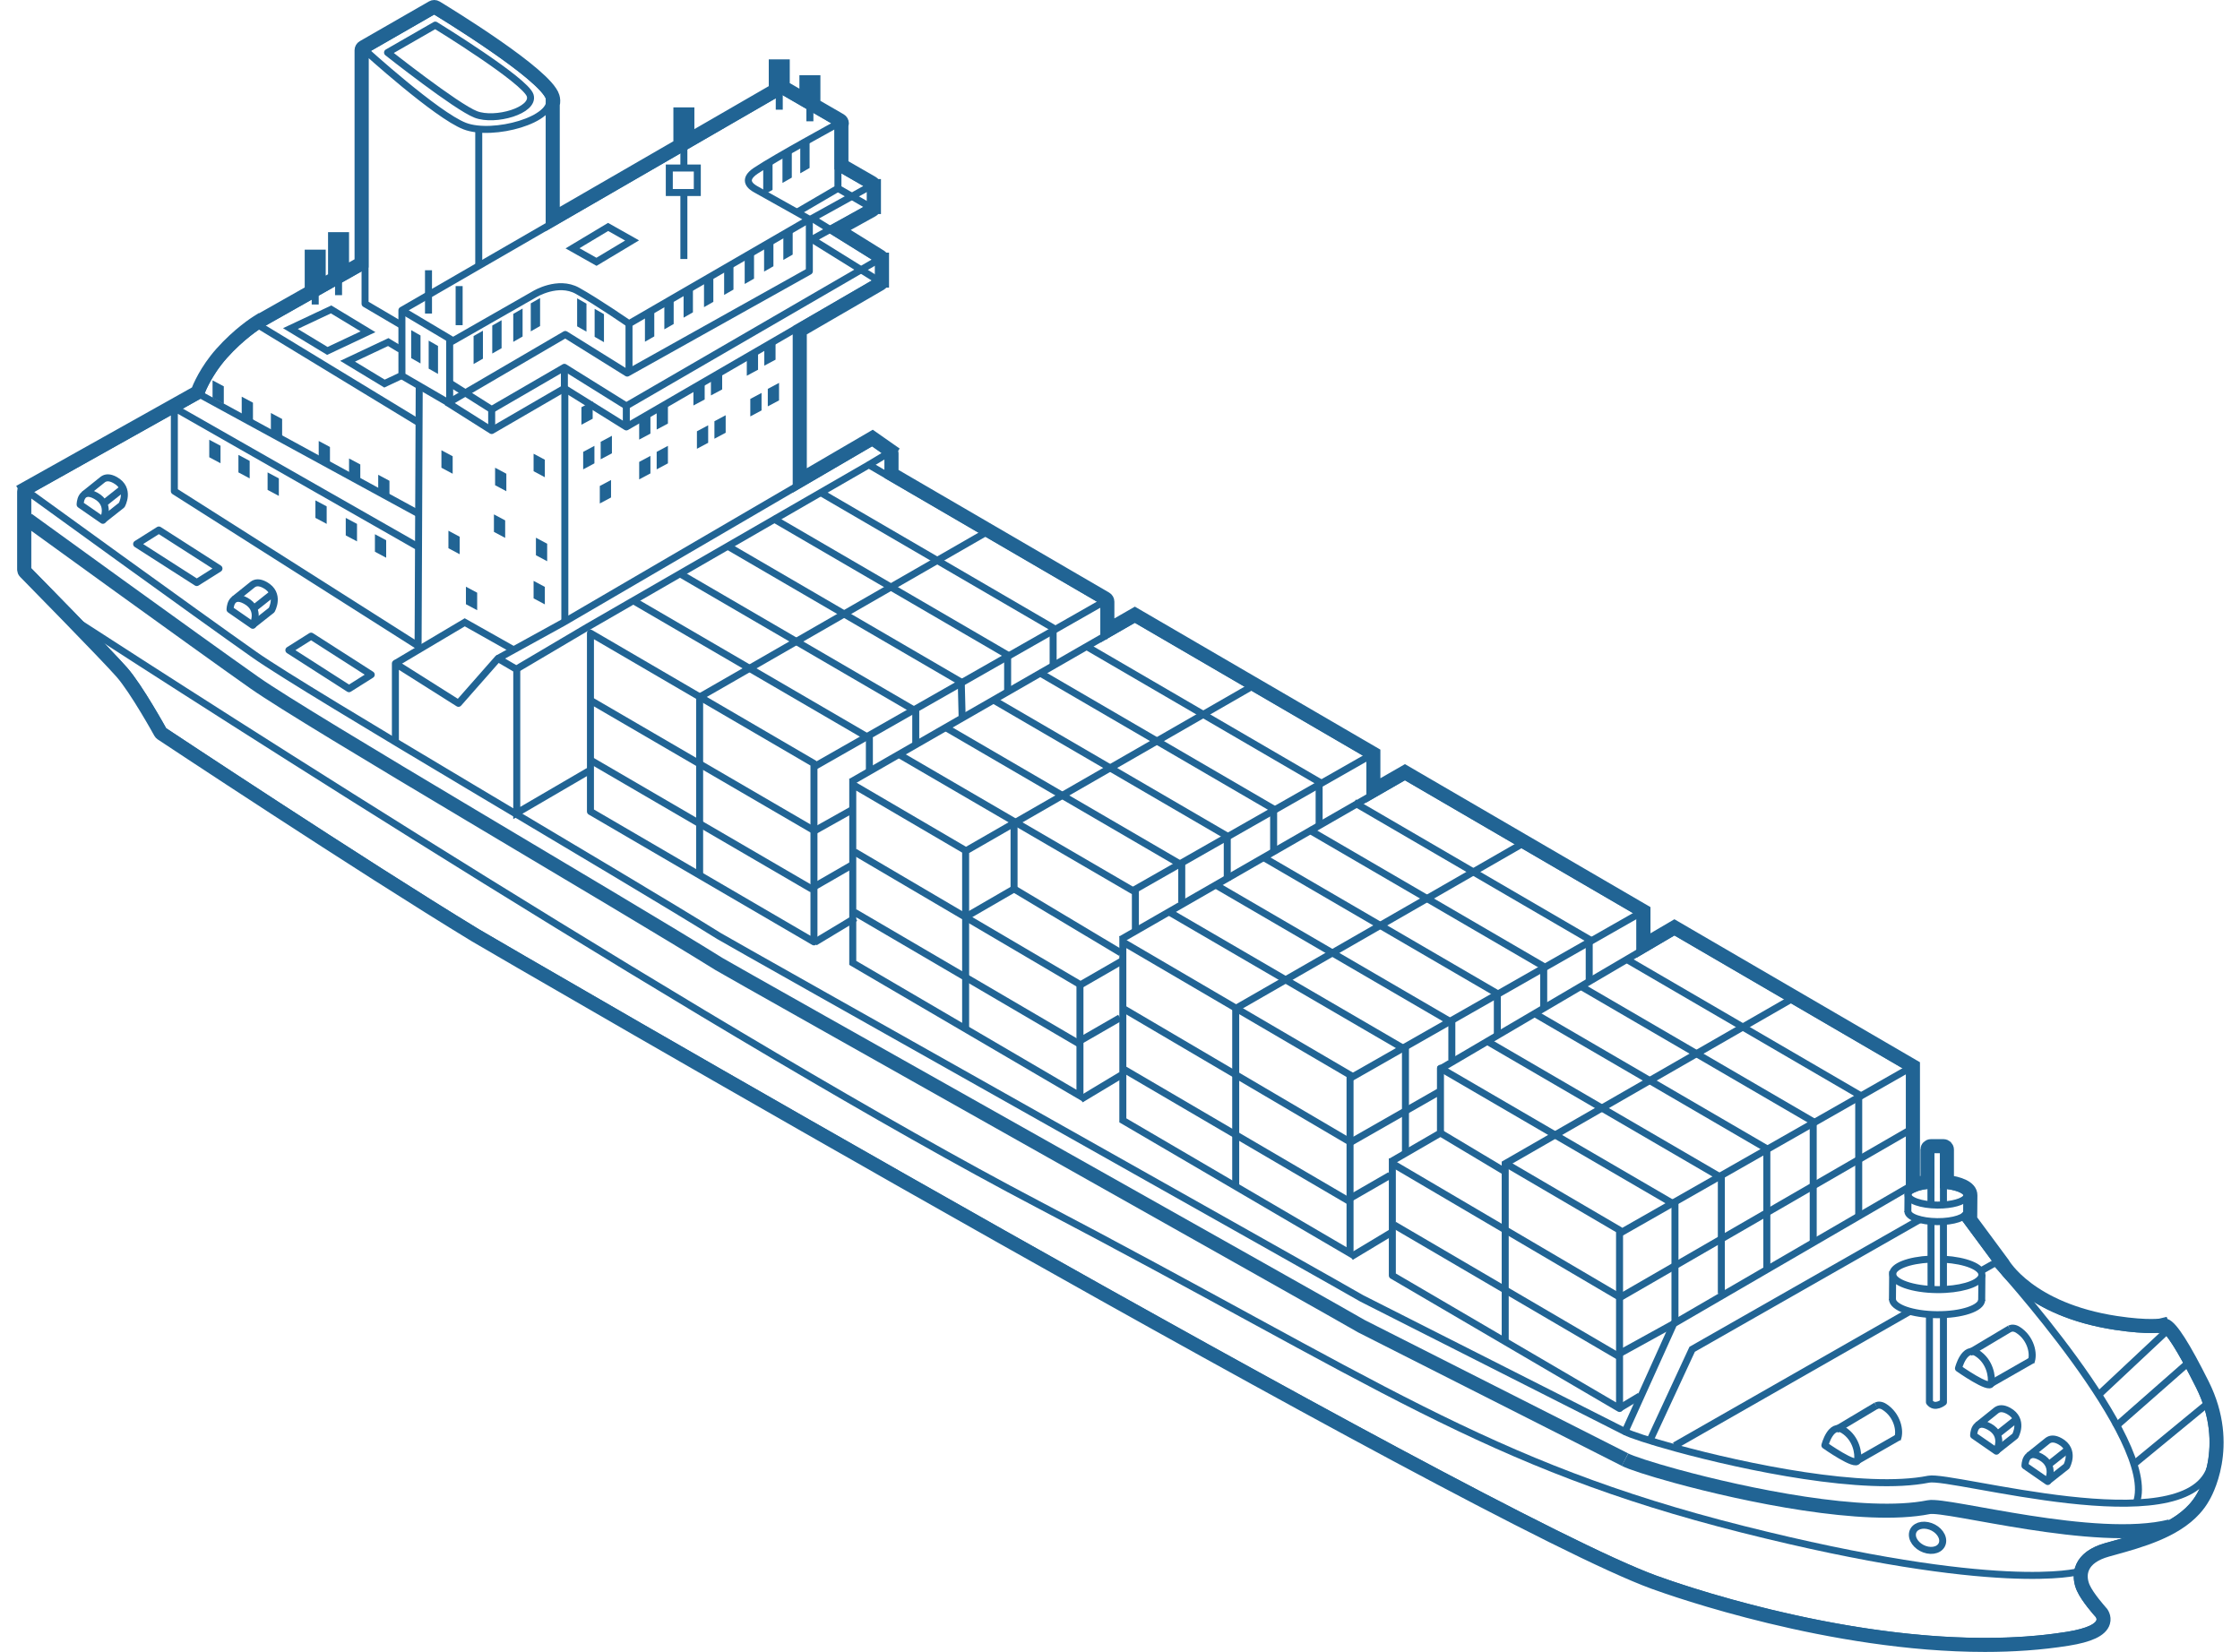 <?xml version="1.0" encoding="iso-8859-1"?>
<!-- Generator: Adobe Illustrator 18.1.1, SVG Export Plug-In . SVG Version: 6.00 Build 0)  -->
<svg version="1.1" xmlns="http://www.w3.org/2000/svg" xmlns:xlink="http://www.w3.org/1999/xlink" x="0px" y="0px"
	 viewBox="0 0 315.315 236.02" style="enable-background:new 0 0 315.315 236.02;" xml:space="preserve" width="320px">
<g id="Layer_15">
	<g>
		<g>
			<path style="fill:none;stroke:#216494;stroke-linejoin:round;stroke-miterlimit:10;" d="M270.522,169.506l-33.765,19.622
				l-6.959,15.418l-37.61-19.04c-0.673-0.457-90.509-50.953-91.81-51.766c-13.667-8.534-58.727-34.813-66.36-40.184
				C25.66,87.674,1.606,70.229,1.606,70.229v11.146c0,0,11.67,11.873,13.837,14.349c2.167,2.477,5.573,8.669,5.573,8.669
				s28.041,18.607,44.822,28.816c1.458,0.887,142.85,83.131,168.294,92.391c11.446,4.165,37.814,11.413,58.824,8.05
				c6.599-1.057,4.334-3.096,4.334-3.096s-1.829-2.027-2.479-3.488c-0.891-2.004-0.594-4.9,3.717-6.109
				c4.013-1.126,9.269-2.404,12.241-5.678c0.455-0.501,0.856-1.049,1.191-1.65c0,0,4.215-6.914-0.12-15.582
				c-4.334-8.669-5.153-8.205-5.153-8.205s-1.917,0.417-6.833-0.333c-12.848-1.96-16.5-8.667-16.5-8.667l-5.041-6.814"/>
			<path style="fill:none;stroke:#216494;stroke-miterlimit:10;" d="M313.372,209.841c-3.715,10.526-36.85,0.832-40.183,1.499
				c-9.193,1.839-26.238-1.738-36.074-4.428c-3.821-1.045-6.554-1.957-7.316-2.365"/>
			<path style="fill:none;stroke:#216494;stroke-width:2;stroke-miterlimit:10;" d="M307.695,218.078
				c-10.631,2.677-31.873-3.266-34.507-2.739c-9.193,1.839-26.238-1.738-36.074-4.428c-3.821-1.045-6.554-1.957-7.316-2.365"/>
			<path style="fill:none;stroke:#216494;stroke-miterlimit:10;" d="M280.639,181.584l2.101-1.187c0,0,23.282,25.442,20.116,34.275"
				/>
			<line style="fill:none;stroke:#216494;stroke-miterlimit:10;" x1="236.905" y1="206.546" x2="270.581" y2="187.315"/>
			<polyline style="fill:none;stroke:#216494;stroke-miterlimit:10;" points="71.48,95.724 71.48,116.157 82.022,110.006 			"/>
			<path style="fill:none;stroke:#216494;stroke-miterlimit:10;" d="M54.143,94.795"/>
			<g>
				<polyline style="fill:none;stroke:#216494;stroke-linejoin:round;stroke-miterlimit:10;" points="54.143,105.94 54.143,94.795 
					63.154,100.49 68.796,94.079 71.412,95.609 81.53,89.628 121.778,66.408 155.355,85.964 155.355,91.324 				"/>
				<polyline style="fill:none;stroke:#216494;stroke-linejoin:round;stroke-miterlimit:10;" points="114.952,70.405 
					148.105,89.714 148.105,95.074 				"/>
				<polyline style="fill:none;stroke:#216494;stroke-linejoin:round;stroke-miterlimit:10;" points="108.028,74.033 
					141.605,93.589 141.605,98.949 				"/>
				<polyline style="fill:none;stroke:#216494;stroke-linejoin:round;stroke-miterlimit:10;" points="101.403,77.908 134.98,97.464 
					135.105,102.464 				"/>
				<polyline style="fill:none;stroke:#216494;stroke-linejoin:round;stroke-miterlimit:10;" points="94.903,82.033 128.48,101.589 
					128.48,106.214 				"/>
				<polyline style="fill:none;stroke:#216494;stroke-linejoin:round;stroke-miterlimit:10;" points="88.278,85.908 
					121.855,105.464 121.855,110.089 				"/>
				<polygon style="fill:none;stroke:#216494;stroke-linejoin:round;stroke-miterlimit:10;" points="113.937,134.573 
					82.007,115.944 82.007,90.461 113.937,109.09 				"/>
				<path style="fill:none;stroke:#216494;stroke-linejoin:round;stroke-miterlimit:10;" d="M153.524,87.055"/>
				<polyline style="fill:none;stroke:#216494;stroke-linejoin:round;stroke-miterlimit:10;" points="97.605,124.869 97.605,99.589 
					138.48,76.089 				"/>
				<polyline style="fill:none;stroke:#216494;stroke-linejoin:round;stroke-miterlimit:10;" points="82.132,100.129 
					114.02,118.705 119.355,115.714 				"/>
				<polyline style="fill:none;stroke:#216494;stroke-linejoin:round;stroke-miterlimit:10;" points="82.076,108.638 
					113.52,126.955 119.651,123.42 				"/>
				<path style="fill:none;stroke:#216494;stroke-linejoin:round;stroke-miterlimit:10;" d="M134.329,106.56"/>
				
					<line style="fill:none;stroke:#216494;stroke-linejoin:round;stroke-miterlimit:10;" x1="114.105" y1="109.464" x2="155.355" y2="85.964"/>
				
					<line style="fill:none;stroke:#216494;stroke-linejoin:round;stroke-miterlimit:10;" x1="114.062" y1="134.625" x2="119.855" y2="131.141"/>
			</g>
			<g>
				<polyline style="fill:none;stroke:#216494;stroke-miterlimit:10;" points="119.23,111.714 152.609,92.528 159.778,88.408 
					193.355,107.964 193.355,113.848 				"/>
				<polyline style="fill:none;stroke:#216494;stroke-miterlimit:10;" points="152.751,92.288 186.105,111.714 186.105,118.074 				
					"/>
				<polyline style="fill:none;stroke:#216494;stroke-miterlimit:10;" points="146.028,96.033 179.605,115.589 179.605,121.949 				
					"/>
				<polyline style="fill:none;stroke:#216494;stroke-miterlimit:10;" points="139.403,99.908 172.98,119.464 172.98,125.824 				
					"/>
				<polyline style="fill:none;stroke:#216494;stroke-miterlimit:10;" points="132.903,104.033 166.48,123.589 166.48,128.949 				
					"/>
				<polyline style="fill:none;stroke:#216494;stroke-miterlimit:10;" points="126.278,107.908 159.855,127.464 159.855,132.824 
									"/>
				<polyline style="fill:none;stroke:#216494;stroke-miterlimit:10;" points="151.937,140.705 151.937,156.573 119.48,137.572 
					119.48,112.089 135.958,121.736 				"/>
				<path style="fill:none;stroke:#216494;stroke-miterlimit:10;" d="M191.524,109.055"/>
				<polyline style="fill:none;stroke:#216494;stroke-miterlimit:10;" points="135.605,146.869 135.605,121.589 176.48,98.089 				
					"/>
				<polyline style="fill:none;stroke:#216494;stroke-miterlimit:10;" points="119.73,121.714 152.02,140.705 158.151,137.17 				
					"/>
				<polyline style="fill:none;stroke:#216494;stroke-miterlimit:10;" points="119.73,130.339 151.52,148.955 157.651,145.42 				
					"/>
				<path style="fill:none;stroke:#216494;stroke-miterlimit:10;" d="M172.329,128.56"/>
				<line style="fill:none;stroke:#216494;stroke-miterlimit:10;" x1="159.514" y1="127.244" x2="193.355" y2="107.964"/>
				<line style="fill:none;stroke:#216494;stroke-miterlimit:10;" x1="152.062" y1="157.073" x2="157.855" y2="153.589"/>
			</g>
			<g>
				<polyline style="fill:none;stroke:#216494;stroke-miterlimit:10;" points="157.813,134.214 198.361,110.908 231.938,130.464 
					231.938,135.824 				"/>
				<polyline style="fill:none;stroke:#216494;stroke-miterlimit:10;" points="191.111,114.658 224.688,134.214 224.688,140.088 
									"/>
				<polyline style="fill:none;stroke:#216494;stroke-miterlimit:10;" points="184.611,118.533 218.188,138.089 218.188,144.237 
									"/>
				<polyline style="fill:none;stroke:#216494;stroke-miterlimit:10;" points="177.986,122.408 211.563,141.964 211.563,147.938 
									"/>
				<polyline style="fill:none;stroke:#216494;stroke-miterlimit:10;" points="171.486,126.533 205.063,146.089 205.063,151.449 
									"/>
				<polyline style="fill:none;stroke:#216494;stroke-miterlimit:10;" points="164.861,130.408 198.438,149.964 198.438,164.589 
									"/>
				<polygon style="fill:none;stroke:#216494;stroke-miterlimit:10;" points="190.521,179.073 158.063,160.072 158.063,134.589 
					190.521,153.59 				"/>
				<path style="fill:none;stroke:#216494;stroke-miterlimit:10;" d="M230.107,131.555"/>
				<polyline style="fill:none;stroke:#216494;stroke-miterlimit:10;" points="174.188,169.369 174.188,144.089 215.063,120.589 
									"/>
				<polyline style="fill:none;stroke:#216494;stroke-miterlimit:10;" points="158.313,144.214 190.604,163.205 203.355,155.923 
									"/>
				<polyline style="fill:none;stroke:#216494;stroke-miterlimit:10;" points="158.313,152.839 190.104,171.455 196.235,167.92 				
					"/>
				<path style="fill:none;stroke:#216494;stroke-miterlimit:10;" d="M210.912,151.06"/>
				<line style="fill:none;stroke:#216494;stroke-miterlimit:10;" x1="190.688" y1="153.964" x2="231.938" y2="130.464"/>
				<line style="fill:none;stroke:#216494;stroke-miterlimit:10;" x1="190.646" y1="179.573" x2="196.438" y2="176.089"/>
			</g>
			<g>
				<polyline style="fill:none;stroke:#216494;stroke-miterlimit:10;" points="203.226,152.841 236.861,133.075 270.438,152.631 
					270.438,169.991 				"/>
				<polyline style="fill:none;stroke:#216494;stroke-miterlimit:10;" points="230.18,137.156 263.188,156.381 263.188,173.569 				
					"/>
				<polyline style="fill:none;stroke:#216494;stroke-miterlimit:10;" points="223.438,140.89 256.688,160.256 256.688,177.506 				
					"/>
				<polyline style="fill:none;stroke:#216494;stroke-miterlimit:10;" points="216.751,144.729 250.063,164.131 250.063,181.256 
									"/>
				<polyline style="fill:none;stroke:#216494;stroke-miterlimit:10;" points="209.986,148.7 243.563,168.256 243.563,184.819 				
					"/>
				<polyline style="fill:none;stroke:#216494;stroke-miterlimit:10;" points="203.361,152.575 236.938,172.131 236.938,189.006 
									"/>
				<polyline style="fill:none;stroke:#216494;stroke-linejoin:round;stroke-miterlimit:10;" points="212.792,166.256 
					229.021,175.757 229.021,201.24 196.563,182.239 196.563,165.506 				"/>
				<path style="fill:none;stroke:#216494;stroke-miterlimit:10;" d="M268.607,153.722"/>
				<polyline style="fill:none;stroke:#216494;stroke-miterlimit:10;" points="212.688,191.535 212.688,166.256 253.563,142.756 
									"/>
				<polyline style="fill:none;stroke:#216494;stroke-miterlimit:10;" points="196.813,166.381 229.104,185.372 270.48,161.464 				
					"/>
				<polyline style="fill:none;stroke:#216494;stroke-miterlimit:10;" points="196.813,175.006 228.604,193.622 236.757,189.128 
									"/>
				<path style="fill:none;stroke:#216494;stroke-miterlimit:10;" d="M249.412,173.226"/>
				<line style="fill:none;stroke:#216494;stroke-miterlimit:10;" x1="229.188" y1="176.131" x2="270.438" y2="152.631"/>
				<line style="fill:none;stroke:#216494;stroke-miterlimit:10;" x1="228.962" y1="201.229" x2="231.931" y2="199.447"/>
			</g>
			<polyline style="fill:none;stroke:#216494;stroke-miterlimit:10;" points="54.143,94.795 64.05,88.913 71.179,92.932 			"/>
			<line style="fill:none;stroke:#216494;stroke-miterlimit:10;" x1="78.349" y1="88.949" x2="78.349" y2="55.786"/>
			<line style="fill:none;stroke:#216494;stroke-miterlimit:10;" x1="111.418" y1="69.716" x2="111.418" y2="46.892"/>
			<path style="fill:none;stroke:#216494;stroke-miterlimit:10;" d="M26.279,56.405c0,0,0.929-2.786,3.406-5.573
				s4.954-4.334,4.954-4.334l22.91,13.932"/>
			<path style="fill:none;stroke:#216494;stroke-linejoin:round;stroke-miterlimit:10;" d="M55.072,44.331l0.004,9.357l6.635,3.858
				l16.702-9.757l8.848,5.514l26.016-14.545v-7.43c0,0-5.725-3.206-7.634-4.274c-0.589-0.33-2.096-1.27-0.004-2.667
				c2.825-1.886,11.786-6.762,11.786-6.762l-8.066-4.671L66.167,37.918L55.072,44.331z"/>
			<polyline style="fill:none;stroke:#216494;stroke-miterlimit:10;" points="117.363,17.55 117.363,26.909 111.473,30.352 			"/>
			<path style="fill:none;stroke:#216494;stroke-miterlimit:10;" d="M55.072,44.331l7.313,4.357l11.668-6.668
				c0,0,3.31-2.023,6.096-0.475s7.367,4.707,7.367,4.707l25.76-14.923"/>
			<polyline style="fill:none;stroke:#216494;stroke-linejoin:round;stroke-miterlimit:10;" points="117.363,26.909 122.009,29.582 
				113.674,34.198 123.163,40.096 87.132,60.997 78.284,55.483 67.898,61.51 61.459,57.444 			"/>
			<polyline style="fill:none;stroke:#216494;stroke-linejoin:round;stroke-miterlimit:10;" points="117.363,23.909 122.009,26.582 
				113.674,31.198 123.163,37.096 87.132,57.997 78.284,52.483 67.898,58.51 61.838,54.683 			"/>
			<path style="fill:none;stroke:#216494;stroke-linejoin:round;stroke-miterlimit:10;" d="M55.072,46.498l-5.263-3.096V7.179
				c0,0,10.217,9.288,14.241,10.836c4.025,1.548,13.003-0.929,12.074-4.025C75.196,10.894,59.692,1.5,59.692,1.5l-9.883,5.678"/>
			<path style="fill:none;stroke:#216494;stroke-linejoin:round;stroke-miterlimit:10;" d="M53.022,7.506
				c0,0,9.834,7.777,12.61,8.845c2.776,1.068,8.408-0.569,7.767-2.705c-0.641-2.136-13.56-10.057-13.56-10.057L53.022,7.506z"/>
			<line style="fill:none;stroke:#216494;stroke-miterlimit:10;" x1="76.124" y1="32.018" x2="76.124" y2="13.99"/>
			<line style="fill:none;stroke:#216494;stroke-miterlimit:10;" x1="1.606" y1="70.229" x2="26.279" y2="56.405"/>
			<polyline style="fill:none;stroke:#216494;stroke-linecap:round;stroke-linejoin:round;stroke-miterlimit:10;" points="
				57.546,55.319 57.384,92.284 22.564,70.173 22.564,64.331 22.564,58.551 22.804,58.399 57.255,78.051 			"/>
			<polyline style="fill:none;stroke:#216494;stroke-linejoin:round;stroke-miterlimit:10;" points="121.778,66.408 124.522,64.756 
				124.522,68.006 			"/>
			<line style="fill:none;stroke:#216494;stroke-miterlimit:10;" x1="297.552" y1="199.211" x2="307.459" y2="189.923"/>
			<line style="fill:none;stroke:#216494;stroke-miterlimit:10;" x1="299.767" y1="203.927" x2="309.984" y2="194.949"/>
			<line style="fill:none;stroke:#216494;stroke-miterlimit:10;" x1="302.522" y1="209.173" x2="312.855" y2="200.673"/>
			<polyline style="fill:none;stroke:#216494;stroke-miterlimit:10;" points="233.188,206.173 239.396,192.782 271.897,174.256 			
				"/>
			<line style="fill:none;stroke:#216494;stroke-miterlimit:10;" x1="26.279" y1="56.405" x2="57.512" y2="73.435"/>
			<line style="fill:none;stroke:#216494;stroke-miterlimit:10;" x1="34.638" y1="46.498" x2="49.818" y2="37.916"/>
			<polyline style="fill:none;stroke:#216494;stroke-miterlimit:10;" points="124.522,64.756 122.265,63.177 78.089,88.964 
				68.796,94.079 			"/>
			<path style="fill:none;stroke:#216494;stroke-linejoin:round;stroke-miterlimit:10;" d="M9.209,89.171
				c15.545,10.072,93.181,60.08,136.644,82.846c48.502,25.406,64.091,37.242,100.756,46.481c36.665,9.238,47.924,6.063,47.924,6.063
				"/>
			<polygon style="fill:none;stroke:#216494;stroke-linejoin:round;stroke-miterlimit:10;" points="50.69,96.397 42.1,90.892 
				38.925,92.893 47.516,98.399 			"/>
			<polygon style="fill:none;stroke:#216494;stroke-linejoin:round;stroke-miterlimit:10;" points="28.94,81.23 20.35,75.725 
				17.175,77.727 25.766,83.232 			"/>
			<path style="fill:none;stroke:#216494;stroke-linejoin:round;stroke-miterlimit:10;" d="M30.522,87.089c0,0,0-2.5,2.25-1.25
				s1,3.5,1,3.5L30.522,87.089z"/>
			<path style="fill:none;stroke:#216494;stroke-linejoin:round;stroke-miterlimit:10;" d="M31.069,85.667l2.697-2.163
				c0.401-0.294,0.96-0.356,1.756,0.085c2.25,1.25,0.941,3.573,0.941,3.573l-2.67,2.11"/>
			
				<line style="fill:none;stroke:#216494;stroke-linejoin:round;stroke-miterlimit:10;" x1="33.926" y1="86.922" x2="36.757" y2="84.679"/>
			<path style="fill:none;stroke:#216494;stroke-linejoin:round;stroke-miterlimit:10;" d="M279.605,205.089c0,0,0-2.5,2.25-1.25
				s1,3.5,1,3.5L279.605,205.089z"/>
			<path style="fill:none;stroke:#216494;stroke-linejoin:round;stroke-miterlimit:10;" d="M280.152,203.667l2.697-2.163
				c0.401-0.294,0.96-0.356,1.756,0.085c2.25,1.25,0.941,3.573,0.941,3.573l-2.67,2.11"/>
			
				<line style="fill:none;stroke:#216494;stroke-linejoin:round;stroke-miterlimit:10;" x1="283.01" y1="204.922" x2="285.84" y2="202.679"/>
			<path style="fill:none;stroke:#216494;stroke-linejoin:round;stroke-miterlimit:10;" d="M286.938,209.423c0,0,0-2.5,2.25-1.25
				s1,3.5,1,3.5L286.938,209.423z"/>
			<path style="fill:none;stroke:#216494;stroke-linejoin:round;stroke-miterlimit:10;" d="M287.486,208l2.697-2.163
				c0.401-0.294,0.96-0.357,1.756,0.085c2.25,1.25,0.941,3.573,0.941,3.573l-2.67,2.11"/>
			
				<line style="fill:none;stroke:#216494;stroke-linejoin:round;stroke-miterlimit:10;" x1="290.343" y1="209.255" x2="293.173" y2="207.012"/>
			<path style="fill:none;stroke:#216494;stroke-linejoin:round;stroke-miterlimit:10;" d="M9.105,72.089c0,0,0-2.5,2.25-1.25
				s1,3.5,1,3.5L9.105,72.089z"/>
			<path style="fill:none;stroke:#216494;stroke-linejoin:round;stroke-miterlimit:10;" d="M9.652,70.667l2.697-2.163
				c0.401-0.294,0.96-0.356,1.756,0.085c2.25,1.25,0.941,3.573,0.941,3.573l-2.67,2.11"/>
			
				<line style="fill:none;stroke:#216494;stroke-linejoin:round;stroke-miterlimit:10;" x1="12.51" y1="71.922" x2="15.34" y2="69.679"/>
			<polygon style="fill:#216494;" points="73.885,67.327 75.492,68.185 75.492,65.685 73.885,64.827 			"/>
			<polygon style="fill:#216494;" points="74.218,79.327 75.825,80.185 75.825,77.685 74.218,76.827 			"/>
			<polygon style="fill:#216494;" points="68.218,75.994 69.825,76.851 69.825,74.351 68.218,73.494 			"/>
			<polygon style="fill:#216494;" points="68.385,69.327 69.992,70.185 69.992,67.685 68.385,66.827 			"/>
			<polygon style="fill:#216494;" points="61.718,78.327 63.325,79.185 63.325,76.685 61.718,75.827 			"/>
			<polygon style="fill:#216494;" points="64.218,86.327 65.825,87.185 65.825,84.685 64.218,83.827 			"/>
			<polygon style="fill:#216494;" points="60.718,66.827 62.325,67.685 62.325,65.185 60.718,64.327 			"/>
			<polygon style="fill:#216494;" points="51.218,78.827 52.825,79.685 52.825,77.185 51.218,76.327 			"/>
			<polygon style="fill:#216494;" points="47.051,76.494 48.659,77.351 48.659,74.851 47.051,73.994 			"/>
			<polygon style="fill:#216494;" points="42.718,73.994 44.325,74.851 44.325,72.351 42.718,71.494 			"/>
			<polygon style="fill:#216494;" points="35.885,69.994 37.492,70.851 37.492,68.351 35.885,67.494 			"/>
			<polygon style="fill:#216494;" points="31.718,67.494 33.325,68.351 33.325,65.851 31.718,64.994 			"/>
			<polygon style="fill:#216494;" points="27.551,65.327 29.159,66.185 29.159,63.685 27.551,62.827 			"/>
			<polygon style="fill:#216494;" points="51.688,70.339 53.295,71.196 53.295,68.696 51.688,67.839 			"/>
			<polygon style="fill:#216494;" points="47.522,68.006 49.129,68.863 49.129,66.363 47.522,65.506 			"/>
			<polygon style="fill:#216494;" points="43.188,65.506 44.795,66.363 44.795,63.863 43.188,63.006 			"/>
			<polygon style="fill:#216494;" points="36.355,61.506 37.962,62.363 37.962,59.863 36.355,59.006 			"/>
			<polygon style="fill:#216494;" points="32.188,59.179 33.795,60.036 33.795,57.536 32.188,56.679 			"/>
			<polygon style="fill:#216494;" points="28.022,56.839 29.629,57.696 29.629,55.196 28.022,54.339 			"/>
			<polygon style="fill:#216494;" points="73.885,85.494 75.492,86.351 75.492,83.851 73.885,82.994 			"/>
			<polygon style="fill:#216494;" points="84.95,71.077 83.343,71.935 83.343,69.435 84.95,68.577 			"/>
			<polygon style="fill:#216494;" points="82.575,66.202 80.968,67.06 80.968,64.56 82.575,63.702 			"/>
			<polygon style="fill:#216494;" points="85.075,64.765 83.468,65.622 83.468,63.122 85.075,62.265 			"/>
			<polygon style="fill:#216494;" points="82.325,59.827 80.718,60.685 80.718,58.185 82.325,57.327 			"/>
			<polygon style="fill:#216494;" points="90.575,67.64 88.968,68.497 88.968,65.997 90.575,65.14 			"/>
			<polygon style="fill:#216494;" points="93.075,66.202 91.468,67.06 91.468,64.56 93.075,63.702 			"/>
			<polygon style="fill:#216494;" points="90.575,61.952 88.968,62.81 88.968,60.31 90.575,59.452 			"/>
			<polygon style="fill:#216494;" points="93.075,60.515 91.468,61.372 91.468,58.872 93.075,58.015 			"/>
			<polygon style="fill:#216494;" points="98.825,63.265 97.218,64.122 97.218,61.622 98.825,60.765 			"/>
			<polygon style="fill:#216494;" points="101.325,61.827 99.718,62.685 99.718,60.185 101.325,59.327 			"/>
			<polygon style="fill:#216494;" points="98.325,57.077 96.718,57.935 96.718,55.435 98.325,54.577 			"/>
			<polygon style="fill:#216494;" points="100.825,55.64 99.218,56.497 99.218,53.997 100.825,53.14 			"/>
			<polygon style="fill:#216494;" points="106.45,58.64 104.843,59.497 104.843,56.997 106.45,56.14 			"/>
			<polygon style="fill:#216494;" points="108.95,57.202 107.343,58.06 107.343,55.56 108.95,54.702 			"/>
			<polygon style="fill:#216494;" points="105.95,52.827 104.343,53.685 104.343,51.185 105.95,50.327 			"/>
			<polygon style="fill:#216494;" points="108.45,51.39 106.843,52.247 106.843,49.747 108.45,48.89 			"/>
			<polygon style="fill:#216494;" points="66.647,51.25 65.313,52.012 65.313,48.012 66.647,47.25 			"/>
			<polygon style="fill:#216494;" points="69.313,49.75 67.98,50.512 67.98,46.512 69.313,45.75 			"/>
			<polygon style="fill:#216494;" points="72.313,48.083 70.98,48.845 70.98,44.845 72.313,44.083 			"/>
			<polygon style="fill:#216494;" points="74.813,46.583 73.48,47.345 73.48,43.345 74.813,42.583 			"/>
			<polygon style="fill:#216494;" points="82.605,48.125 83.938,48.887 83.938,44.887 82.605,44.125 			"/>
			<polygon style="fill:#216494;" points="80.105,46.625 81.438,47.387 81.438,43.387 80.105,42.625 			"/>
			<polygon style="fill:#216494;" points="58.897,52.667 60.23,53.429 60.23,49.429 58.897,48.667 			"/>
			<polygon style="fill:#216494;" points="56.397,51.167 57.73,51.929 57.73,47.929 56.397,47.167 			"/>
			<polygon style="fill:#216494;" points="91.126,48.063 89.792,48.824 89.792,44.824 91.126,44.063 			"/>
			<polygon style="fill:#216494;" points="93.897,46.292 92.563,47.054 92.563,43.054 93.897,42.292 			"/>
			<polygon style="fill:#216494;" points="96.647,44.625 95.313,45.387 95.313,41.387 96.647,40.625 			"/>
			<polygon style="fill:#216494;" points="99.563,43.125 98.23,43.887 98.23,39.887 99.563,39.125 			"/>
			<polygon style="fill:#216494;" points="102.438,41.375 101.105,42.137 101.105,38.137 102.438,37.375 			"/>
			<polygon style="fill:#216494;" points="105.376,39.813 104.042,40.574 104.042,36.574 105.376,35.813 			"/>
			<polygon style="fill:#216494;" points="108.147,38.042 106.813,38.804 106.813,34.804 108.147,34.042 			"/>
			<polygon style="fill:#216494;" points="110.897,36.375 109.563,37.137 109.563,33.137 110.897,32.375 			"/>
			<polygon style="fill:#216494;" points="108.022,27.125 106.688,27.887 106.688,23.887 108.022,23.125 			"/>
			<polygon style="fill:#216494;" points="110.772,25.375 109.438,26.137 109.438,22.137 110.772,21.375 			"/>
			<polygon style="fill:#216494;" points="113.313,24 111.98,24.762 111.98,20.762 113.313,20 			"/>
			<polygon style="fill:none;stroke:#216494;stroke-miterlimit:10;" points="44.42,50.139 39.145,46.944 44.956,44.207 
				50.232,47.401 			"/>
			<polygon style="fill:none;stroke:#216494;stroke-miterlimit:10;" points="82.869,37.405 79.443,35.474 84.53,32.424 
				87.956,34.355 			"/>
			<polyline style="fill:none;stroke:#216494;stroke-miterlimit:10;" points="54.817,49.899 53.123,48.873 47.312,51.611 
				52.587,54.805 55.28,53.537 			"/>
			<rect x="93.272" y="24.006" style="fill:none;stroke:#216494;stroke-miterlimit:10;" width="4" height="3.5"/>
			
				<line style="fill:none;stroke:#216494;stroke-linejoin:round;stroke-miterlimit:10;" x1="66.05" y1="18.723" x2="66.05" y2="37.881"/>
			<line style="fill:none;stroke:#216494;stroke-miterlimit:10;" x1="95.355" y1="27.047" x2="95.355" y2="37.006"/>
			<line style="fill:none;stroke:#216494;stroke-miterlimit:10;" x1="95.355" y1="16.339" x2="95.355" y2="24.123"/>
			<line style="fill:none;stroke:#216494;stroke-miterlimit:10;" x1="46.022" y1="34.173" x2="46.022" y2="42.173"/>
			<line style="fill:none;stroke:#216494;stroke-miterlimit:10;" x1="42.688" y1="36.673" x2="42.688" y2="43.506"/>
			<path style="fill:none;stroke:#216494;stroke-linejoin:round;stroke-miterlimit:10;" d="M275.188,220.14
				c0,0.966-0.97,1.559-2.167,1.324s-2.167-1.209-2.167-2.176c0-0.966,0.97-1.559,2.167-1.324S275.188,219.173,275.188,220.14z"/>
			<path style="fill:none;stroke:#216494;stroke-linejoin:round;stroke-miterlimit:10;" d="M258.355,206.506
				c0,0,0.833-3.333,2.667-2.167s2.167,3.333,2,4.333S258.355,206.506,258.355,206.506z"/>
			<path style="fill:none;stroke:#216494;stroke-linejoin:round;stroke-miterlimit:10;" d="M265.665,200.852
				c0.336-0.148,0.732-0.138,1.19,0.154c1.833,1.167,2.354,3.438,1.854,4.625"/>
			
				<line style="fill:none;stroke:#216494;stroke-linejoin:round;stroke-miterlimit:10;" x1="259.959" y1="204.256" x2="265.688" y2="200.839"/>
			
				<line style="fill:none;stroke:#216494;stroke-linejoin:round;stroke-miterlimit:10;" x1="263.022" y1="208.673" x2="268.855" y2="205.339"/>
			<path style="fill:none;stroke:#216494;stroke-linejoin:round;stroke-miterlimit:10;" d="M277.438,195.506
				c0,0,0.833-3.333,2.667-2.167c1.833,1.167,2.167,3.333,2,4.333C281.938,198.673,277.438,195.506,277.438,195.506z"/>
			<path style="fill:none;stroke:#216494;stroke-linejoin:round;stroke-miterlimit:10;" d="M284.748,189.852
				c0.336-0.148,0.732-0.138,1.19,0.154c1.833,1.167,2.354,3.438,1.854,4.625"/>
			
				<line style="fill:none;stroke:#216494;stroke-linejoin:round;stroke-miterlimit:10;" x1="279.042" y1="193.256" x2="284.772" y2="189.839"/>
			
				<line style="fill:none;stroke:#216494;stroke-linejoin:round;stroke-miterlimit:10;" x1="282.105" y1="197.673" x2="287.938" y2="194.339"/>
			<g>
				
					<line style="fill:none;stroke:#216494;stroke-linejoin:round;stroke-miterlimit:10;" x1="273.513" y1="174.631" x2="273.524" y2="184.256"/>
				<polyline style="fill:none;stroke:#216494;stroke-linejoin:round;stroke-miterlimit:10;" points="275.292,172.194 
					275.292,164.256 273.501,164.256 273.51,172.193 				"/>
				
					<line style="fill:none;stroke:#216494;stroke-linejoin:round;stroke-miterlimit:10;" x1="275.292" y1="184.339" x2="275.292" y2="174.506"/>
				<path style="fill:none;stroke:#216494;stroke-linejoin:round;stroke-miterlimit:10;" d="M275.292,187.506v12.833
					c0,0-1.229,1.021-2,0v-12.833"/>
			</g>
			<g>
				<path style="fill:none;stroke:#216494;stroke-linejoin:round;stroke-miterlimit:10;" d="M280.756,185.705
					c-0.01,1.208-2.872,2.163-6.393,2.134s-6.367-1.033-6.356-2.241"/>
				<path style="fill:none;stroke:#216494;stroke-linejoin:round;stroke-miterlimit:10;" d="M275.393,179.914
					c3.062,0.185,5.402,1.112,5.393,2.208c-0.009,1.067-2.244,1.937-5.193,2.105c-0.389,0.022-0.79,0.032-1.2,0.029
					c-3.521-0.03-6.367-1.033-6.356-2.241c0.009-1.086,2.322-1.967,5.346-2.113"/>
				<line style="fill:none;stroke:#216494;stroke-miterlimit:10;" x1="268.006" y1="185.765" x2="268.04" y2="181.619"/>
				<line style="fill:none;stroke:#216494;stroke-miterlimit:10;" x1="280.755" y1="185.872" x2="280.787" y2="182.122"/>
			</g>
			<g>
				<path style="fill:none;stroke:#216494;stroke-linejoin:round;stroke-miterlimit:10;" d="M278.625,173.136
					c-0.007,0.798-1.896,1.428-4.22,1.409c-2.324-0.02-4.203-0.682-4.196-1.479"/>
				<path style="fill:none;stroke:#216494;stroke-linejoin:round;stroke-miterlimit:10;" d="M275.085,169.313
					c2.021,0.122,3.566,0.734,3.56,1.458c-0.006,0.705-1.481,1.279-3.428,1.39c-0.257,0.015-0.522,0.021-0.792,0.019
					c-2.324-0.02-4.203-0.682-4.196-1.479c0.006-0.717,1.533-1.299,3.529-1.395"/>
				
					<line style="fill:none;stroke:#216494;stroke-linejoin:round;stroke-miterlimit:10;" x1="270.208" y1="173.176" x2="270.231" y2="170.439"/>
				
					<line style="fill:none;stroke:#216494;stroke-linejoin:round;stroke-miterlimit:10;" x1="278.624" y1="173.246" x2="278.645" y2="170.771"/>
			</g>
			<line style="fill:none;stroke:#216494;stroke-miterlimit:10;" x1="63.249" y1="40.876" x2="63.249" y2="46.46"/>
			<line style="fill:none;stroke:#216494;stroke-miterlimit:10;" x1="58.872" y1="38.612" x2="58.872" y2="44.8"/>
			<line style="fill:none;stroke:#216494;stroke-miterlimit:10;" x1="113.357" y1="11.747" x2="113.357" y2="17.331"/>
			<line style="fill:none;stroke:#216494;stroke-miterlimit:10;" x1="108.98" y1="9.483" x2="108.98" y2="15.671"/>
			<path style="fill:none;stroke:#216494;stroke-miterlimit:10;" d="M61.711,57.546"/>
			
				<line style="fill:none;stroke:#216494;stroke-linejoin:round;stroke-miterlimit:10;" x1="67.898" y1="61.51" x2="67.898" y2="58.51"/>
			
				<line style="fill:none;stroke:#216494;stroke-linejoin:round;stroke-miterlimit:10;" x1="78.284" y1="55.483" x2="78.284" y2="52.483"/>
			
				<line style="fill:none;stroke:#216494;stroke-linejoin:round;stroke-miterlimit:10;" x1="87.132" y1="60.997" x2="87.132" y2="57.997"/>
			
				<line style="fill:none;stroke:#216494;stroke-linejoin:round;stroke-miterlimit:10;" x1="123.163" y1="40.096" x2="123.163" y2="37.096"/>
			
				<line style="fill:none;stroke:#216494;stroke-linejoin:round;stroke-miterlimit:10;" x1="122.009" y1="29.582" x2="122.009" y2="26.582"/>
			
				<line style="fill:none;stroke:#216494;stroke-linejoin:round;stroke-miterlimit:10;" x1="61.897" y1="48.381" x2="61.897" y2="57.546"/>
			
				<line style="fill:none;stroke:#216494;stroke-linejoin:round;stroke-miterlimit:10;" x1="87.516" y1="46.251" x2="87.516" y2="53.303"/>
			<path style="fill:none;stroke:#216494;stroke-miterlimit:10;" d="M294.812,227.064"/>
			<path style="fill:none;stroke:#216494;stroke-width:2;stroke-miterlimit:10;" d="M229.798,208.546l-37.61-19.04
				c-0.673-0.457-90.509-50.953-91.81-51.766c-13.667-8.534-58.727-34.813-66.36-40.184C25.66,91.674,1.606,74.229,1.606,74.229"/>
			<polyline style="fill:none;stroke:#216494;stroke-miterlimit:10;" points="135.397,131.131 142.522,127.006 157.772,136.131 			
				"/>
			<line style="fill:none;stroke:#216494;stroke-miterlimit:10;" x1="142.522" y1="117.756" x2="142.522" y2="127.006"/>
			<polyline style="fill:none;stroke:#216494;stroke-miterlimit:10;" points="196.313,166.006 203.438,161.881 212.595,167.36 			
				"/>
			
				<line style="fill:none;stroke:#216494;stroke-linecap:round;stroke-linejoin:round;stroke-miterlimit:10;" x1="203.438" y1="152.631" x2="203.438" y2="161.881"/>
		</g>
		<path style="fill:none;stroke:#216494;stroke-width:2;stroke-miterlimit:10;" d="M312.289,197.821
			c-2.669-5.336-4.478-8.181-5.378-8.455c-0.089-0.027-0.216-0.03-0.325-0.01l-0.002-0.005c-0.018,0.005-1.925,0.382-6.654-0.338
			c-12.412-1.894-16.101-8.348-16.173-8.47l-4.942-6.681c0.158-0.182,0.258-0.384,0.284-0.611l0.025,0l0.001-0.109c0,0,0,0,0,0h0
			l0.02-2.365v0v0v-0.001h0c0.009-1.115-1.676-1.698-3.352-1.899v-4.62c0-0.276-0.224-0.5-0.5-0.5h-1.791
			c-0.133,0-0.26,0.053-0.354,0.146c-0.094,0.094-0.146,0.221-0.146,0.354l0.005,4.609c-0.743,0.084-1.478,0.248-2.068,0.501
			v-17.022l-34.079-19.848l-4.421,2.598v-4.917l-34.076-19.847l-4.508,2.591v-5.244L159.779,87.83l-3.925,2.256v-4.122
			c0-0.178-0.095-0.342-0.248-0.432l-30.585-17.814v-2.962c0-0.163-0.087-0.308-0.219-0.401l0.006-0.009l-2.519-1.763l-10.372,6.055
			v-21.44l11.496-6.668c0.151-0.088,0.246-0.25,0.249-0.425c0-0.003-0.002-0.005-0.002-0.008h0.002v-3h-0.002
			c0-0.173-0.087-0.333-0.234-0.425l-6.213-3.862l5.038-2.79c0.158-0.087,0.256-0.253,0.258-0.434c0-0.001-0.001-0.003-0.001-0.004
			h0.001v-3h-0.001c0-0.179-0.095-0.344-0.25-0.434l-4.395-2.528v-5.773c0.034-0.067,0.061-0.138,0.062-0.216
			c0.002-0.181-0.093-0.349-0.249-0.439l-3.818-2.211v-3.234h-1v2.656l-3.248-1.881c-0.04-0.023-0.086-0.023-0.129-0.034V9.483h-1
			v3.401l-12.626,7.297V16.34h-1v4.42l-18.23,10.537v-16.34c0.112-0.429,0.069-0.81-0.021-1.11
			C75.647,10.658,61.555,2.045,59.95,1.073c-0.155-0.095-0.351-0.097-0.508-0.006l-9.88,5.677c-0.156,0.088-0.254,0.254-0.254,0.435
			V37.63l-2.787,1.576v-5.033h-1v5.598l-2.333,1.319v-4.417h-1v4.983l-7.542,4.263l-0.013-0.008l-0.261,0.164
			c-0.104,0.064-2.566,1.618-5.062,4.426c-2.181,2.453-3.184,4.879-3.439,5.56L1.361,69.793l0.003,0.005
			c-0.157,0.088-0.258,0.251-0.258,0.431v11.146c0,0.131,0.051,0.257,0.144,0.351c0.117,0.119,11.685,11.89,13.817,14.328
			c2.107,2.407,5.478,8.52,5.511,8.581c0.039,0.071,0.094,0.131,0.162,0.176c0.28,0.186,28.242,18.729,44.839,28.826
			c1.276,0.776,142.857,83.144,168.384,92.433c2.896,1.054,25.335,8.952,47.253,8.952c3.997,0,7.979-0.263,11.82-0.878
			c3.086-0.494,4.745-1.274,5.073-2.384c0.21-0.712-0.205-1.327-0.447-1.541c-0.018-0.02-1.782-1.983-2.393-3.356
			c-0.269-0.604-0.634-1.796-0.066-3.003c0.521-1.109,1.686-1.924,3.461-2.422l0.835-0.232c3.91-1.084,8.775-2.433,11.642-5.59
			c0.493-0.543,0.916-1.129,1.248-1.726C312.566,213.595,316.696,206.636,312.289,197.821z"/>
	</g>
</g>
<g id="Layer_1">
</g>
</svg>
